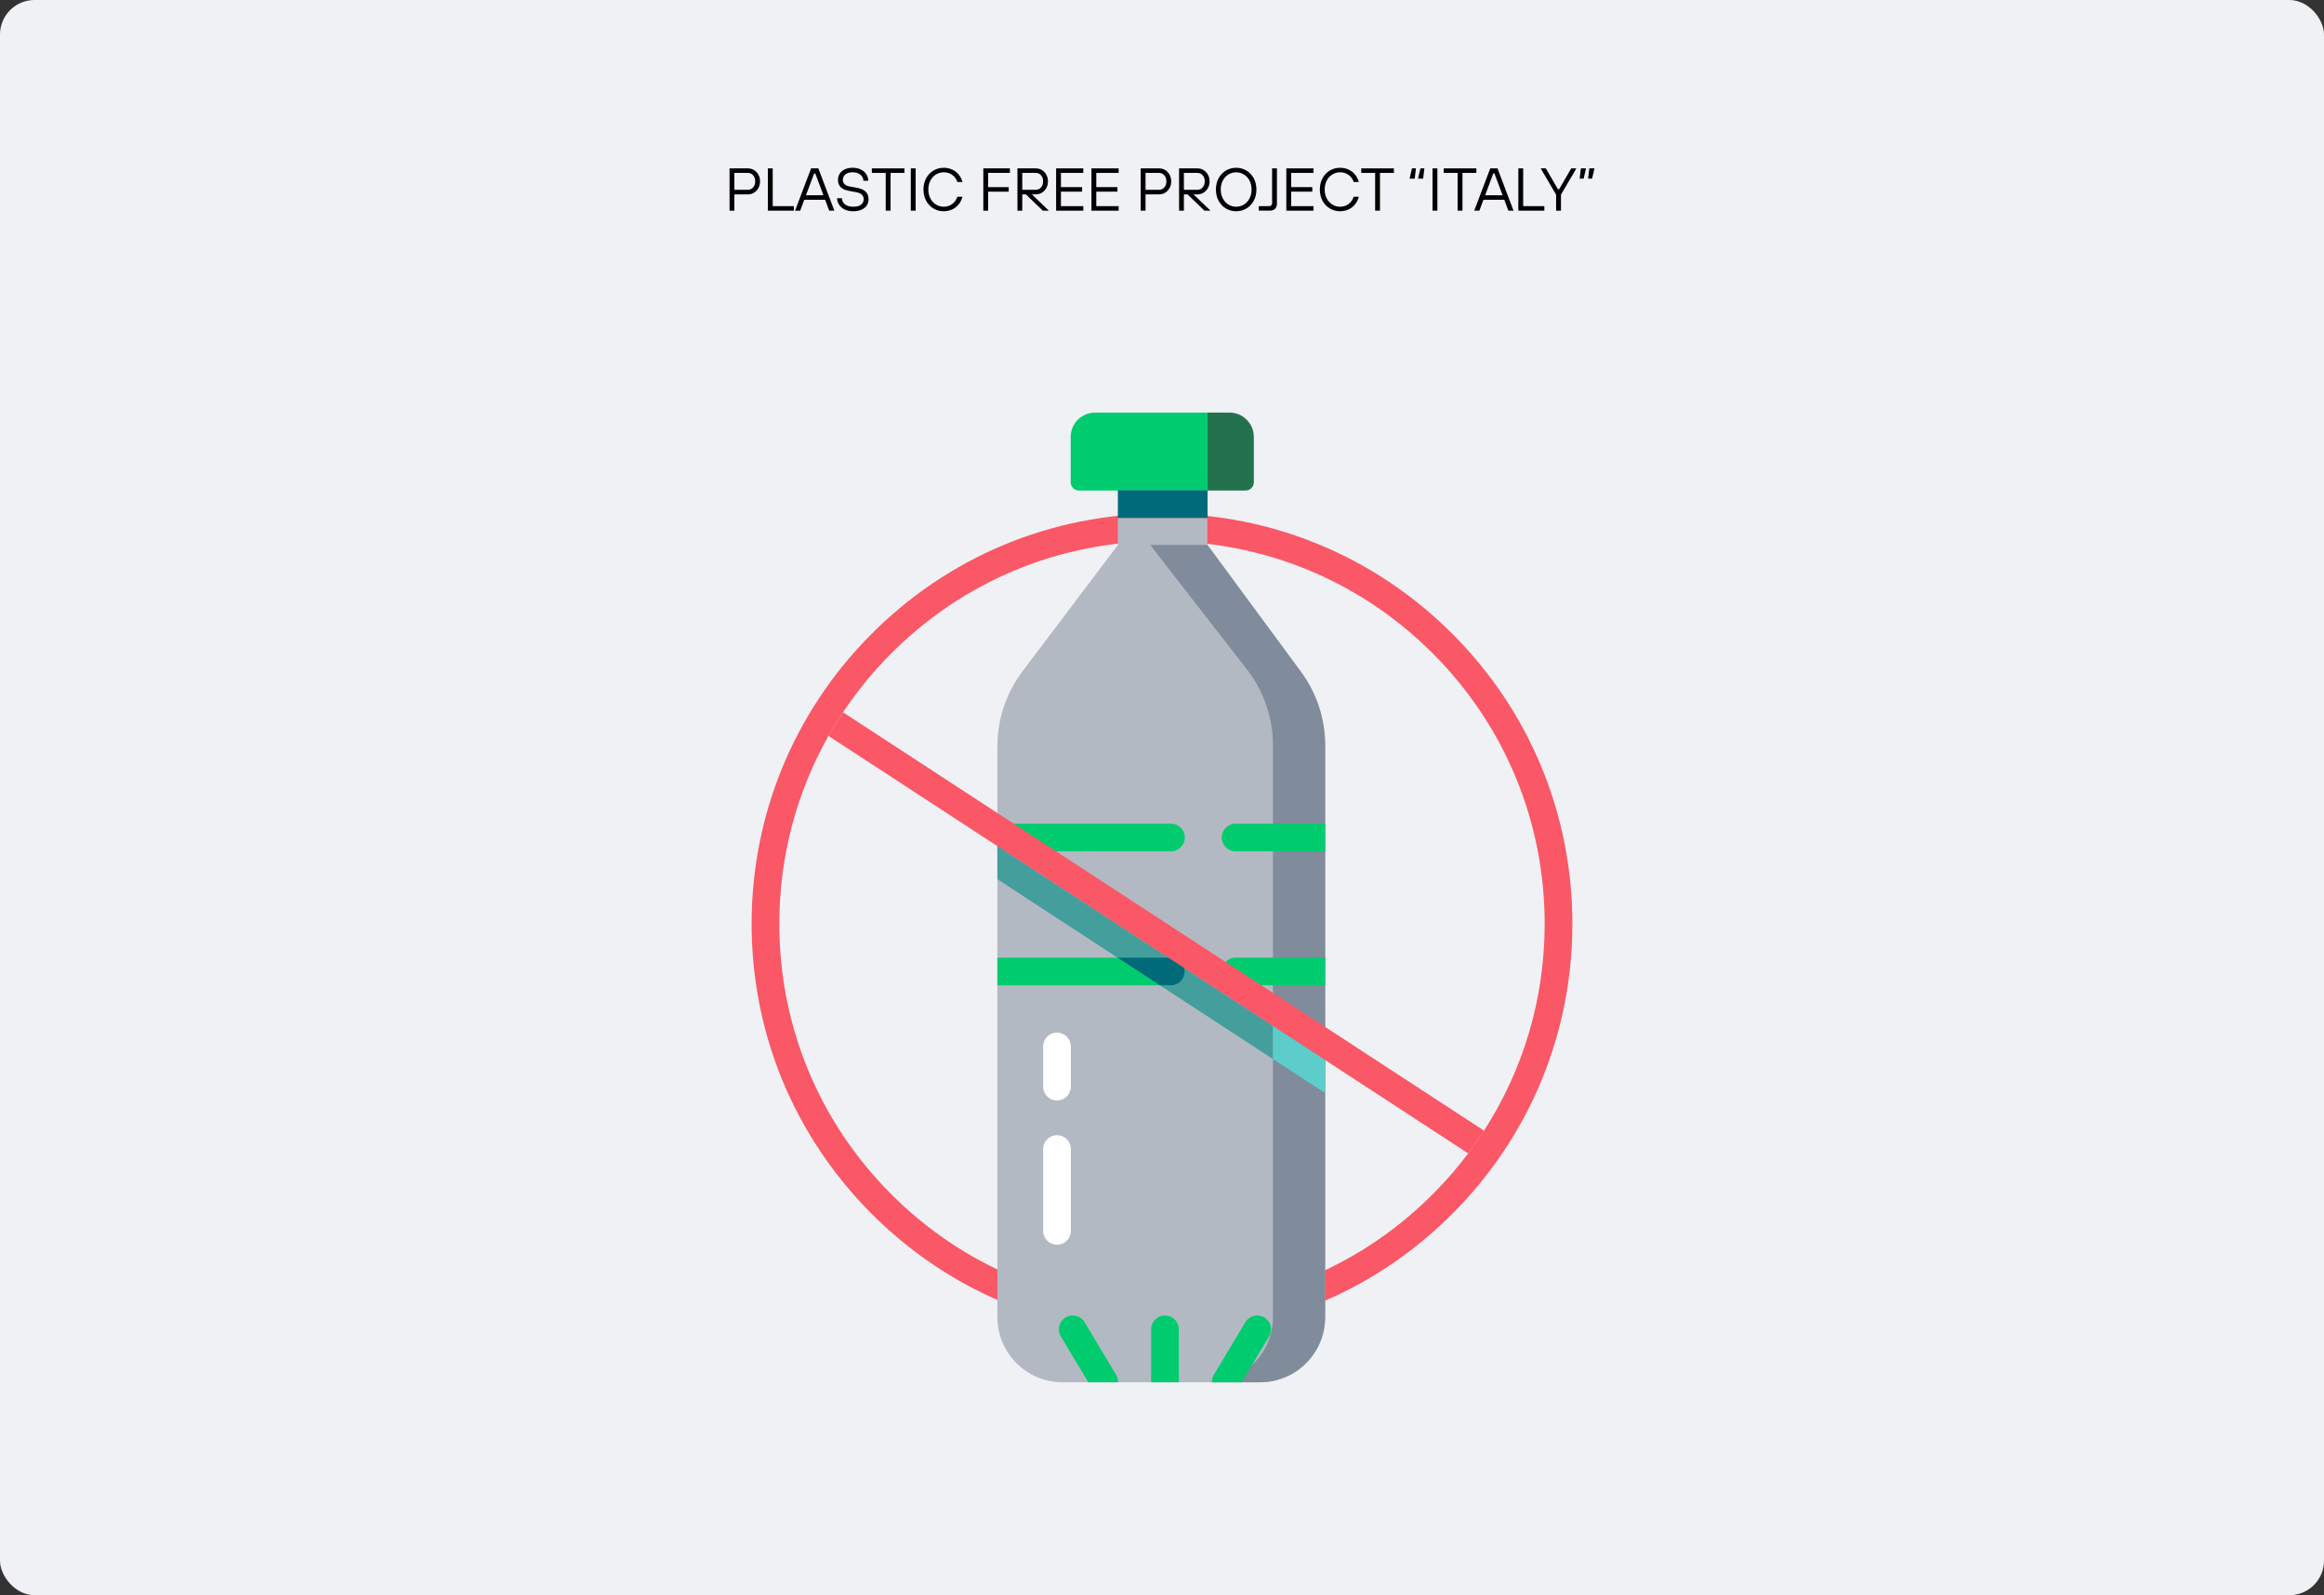 <?xml version="1.0" encoding="UTF-8"?>
<svg id="Layer_2" xmlns="http://www.w3.org/2000/svg" viewBox="0 0 1174.42 806.22">
  <rect x="0" y="0" width="1174.42" height="806.22" fill="#333333" stroke="none"/>
  <defs>
    <style>
      .cls-1 {
        fill: #24714e;
      }

      .cls-2 {
        fill: #5ccdca;
      }

      .cls-3 {
        fill: #439e9c;
      }

      .cls-4 {
        fill: #808b9b;
      }

      .cls-5 {
        isolation: isolate;
      }

      .cls-6 {
        fill: #fa5767;
      }

      .cls-7 {
        fill: #00cc6f;
      }

      .cls-8 {
        fill: #006a7a;
      }

      .cls-9 {
        fill: #fff;
      }

      .cls-10 {
        fill: #b3b9c3;
      }

      .cls-11 {
        fill: #eff1f4;
      }
    </style>
  </defs>
  <g id="education_x5F_earth_x5F_awareness">
    <g>
      <rect id="Rectangle_3342" class="cls-11" width="1174.42" height="806.22" rx="17.45" ry="17.45"/>
      <g class="cls-5">
        <path d="M368.67,106.47v-21.37h9.31c1.12,0,2.14.29,3.07.85.93.57,1.66,1.35,2.21,2.35.55,1,.82,2.12.82,3.36s-.28,2.36-.82,3.36c-.55,1-1.29,1.78-2.21,2.35-.93.57-1.95.86-3.07.86h-6.87v8.24h-2.44ZM377.98,95.93c.67,0,1.29-.18,1.85-.53.56-.36,1-.86,1.33-1.51.33-.65.49-1.39.49-2.23s-.16-1.58-.49-2.23c-.33-.65-.77-1.15-1.33-1.51-.56-.36-1.18-.53-1.85-.53h-6.87v8.55h6.87Z"/>
        <path d="M388.05,106.47v-21.37h2.44v19.08h10.69v2.29h-13.13Z"/>
        <path d="M401.79,106.47l8.09-21.37h3.66l8.09,21.37h-2.6l-7.02-18.78h-.61l-7.02,18.78h-2.6ZM406.07,100.97v-2.29h11.45v2.29h-11.45Z"/>
        <path d="M431.11,106.77c-1.63,0-3.05-.3-4.27-.9-1.22-.6-2.16-1.4-2.82-2.4-.66-1-.99-2.09-.99-3.27h2.44c0,.77.22,1.49.66,2.14.44.65,1.08,1.17,1.94,1.56s1.87.58,3.05.58c1.81,0,3.15-.35,4.03-1.05.88-.7,1.31-1.62,1.31-2.76,0-.92-.31-1.67-.92-2.28-.61-.6-1.53-1.01-2.75-1.24l-4.12-.76c-1.14-.22-2.09-.57-2.85-1.04-.76-.47-1.34-1.07-1.74-1.82-.4-.74-.6-1.62-.6-2.64,0-1.18.3-2.23.89-3.14.59-.92,1.44-1.64,2.55-2.17,1.11-.53,2.41-.79,3.89-.79,1.59,0,2.98.29,4.18.87,1.2.58,2.13,1.37,2.78,2.37.65,1,.98,2.11.98,3.33h-2.44c0-.77-.22-1.49-.66-2.14-.44-.65-1.07-1.17-1.89-1.56-.82-.39-1.81-.58-2.95-.58-1.55,0-2.75.36-3.6,1.07s-1.28,1.63-1.28,2.75c0,.86.29,1.58.87,2.17.58.59,1.46.99,2.64,1.19l3.36.61c1.42.24,2.58.62,3.48,1.13.9.51,1.56,1.15,1.99,1.91s.64,1.68.64,2.76c0,1.18-.3,2.23-.9,3.16s-1.49,1.65-2.67,2.17c-1.18.52-2.59.78-4.21.78Z"/>
        <path d="M447.6,106.47v-19.08h-7.02v-2.29h16.49v2.29h-7.02v19.08h-2.44Z"/>
        <path d="M460.27,106.47v-21.37h2.44v21.37h-2.44Z"/>
        <path d="M476.91,106.77c-1.87,0-3.59-.46-5.16-1.39-1.57-.93-2.8-2.22-3.71-3.89s-1.36-3.57-1.36-5.71.45-4.04,1.36-5.71c.91-1.67,2.14-2.97,3.71-3.89,1.57-.93,3.29-1.39,5.16-1.39,1.51,0,2.9.29,4.2.87,1.29.58,2.39,1.41,3.3,2.49s1.56,2.35,1.97,3.82h-2.6c-.35-1.02-.86-1.89-1.53-2.63-.67-.73-1.47-1.29-2.38-1.68s-1.9-.58-2.96-.58c-1.43,0-2.73.37-3.92,1.1-1.19.73-2.13,1.76-2.82,3.08-.69,1.32-1.04,2.83-1.04,4.52s.35,3.2,1.04,4.52c.69,1.32,1.63,2.35,2.82,3.08,1.19.73,2.5,1.1,3.92,1.1,1.61,0,3.02-.44,4.24-1.33s2.1-2.12,2.63-3.71h2.6c-.41,1.51-1.06,2.81-1.97,3.91-.91,1.1-2,1.94-3.28,2.53s-2.69.89-4.21.89Z"/>
        <path d="M496.91,106.47v-21.37h13.44v2.29h-10.99v7.18h10.38v2.29h-10.38v9.62h-2.44Z"/>
        <path d="M514.16,106.47v-21.37h9.31c1.12,0,2.14.29,3.07.85.93.57,1.66,1.35,2.21,2.35s.83,2.12.83,3.36-.27,2.36-.83,3.36-1.29,1.78-2.21,2.35-1.95.86-3.07.86h-2.63v-.58l9.19,8.82h-3.05l-8.55-8.24h-1.83v8.24h-2.44ZM523.47,95.93c.67,0,1.29-.18,1.85-.53.56-.36,1-.86,1.33-1.51.33-.65.49-1.39.49-2.23s-.16-1.58-.49-2.23c-.33-.65-.77-1.15-1.33-1.51-.56-.36-1.18-.53-1.85-.53h-6.87v8.55h6.87Z"/>
        <path d="M533.7,106.47v-21.37h13.74v2.29h-11.3v7.18h10.69v2.29h-10.69v7.33h11.3v2.29h-13.74Z"/>
        <path d="M551.56,106.47v-21.37h13.74v2.29h-11.3v7.18h10.69v2.29h-10.69v7.33h11.3v2.29h-13.74Z"/>
        <path d="M576.45,106.47v-21.37h9.31c1.12,0,2.14.29,3.07.85.93.57,1.66,1.35,2.21,2.35.55,1,.82,2.12.82,3.36s-.27,2.36-.82,3.36c-.55,1-1.29,1.78-2.21,2.35-.93.57-1.95.86-3.07.86h-6.87v8.24h-2.44ZM585.76,95.93c.67,0,1.29-.18,1.85-.53.56-.36,1-.86,1.33-1.51.33-.65.49-1.39.49-2.23s-.16-1.58-.49-2.23c-.33-.65-.77-1.15-1.33-1.51-.56-.36-1.18-.53-1.85-.53h-6.87v8.55h6.87Z"/>
        <path d="M595.84,106.47v-21.37h9.31c1.12,0,2.14.29,3.07.85.93.57,1.66,1.35,2.21,2.35s.83,2.12.83,3.36-.27,2.36-.83,3.36-1.29,1.78-2.21,2.35-1.95.86-3.07.86h-2.63v-.58l9.19,8.82h-3.05l-8.55-8.24h-1.83v8.24h-2.44ZM605.15,95.93c.67,0,1.29-.18,1.85-.53.56-.36,1-.86,1.33-1.51.33-.65.49-1.39.49-2.23s-.16-1.58-.49-2.23c-.33-.65-.77-1.15-1.33-1.51-.56-.36-1.18-.53-1.85-.53h-6.87v8.55h6.87Z"/>
        <path d="M624.69,106.77c-1.87,0-3.59-.46-5.16-1.39-1.57-.93-2.8-2.22-3.71-3.89-.91-1.67-1.36-3.57-1.36-5.71s.45-4.04,1.36-5.71c.91-1.67,2.14-2.97,3.71-3.89,1.57-.93,3.29-1.39,5.16-1.39s3.59.46,5.16,1.39c1.57.93,2.8,2.22,3.71,3.89.9,1.67,1.36,3.57,1.36,5.71s-.45,4.04-1.36,5.71c-.91,1.67-2.14,2.97-3.71,3.89-1.57.93-3.29,1.39-5.16,1.39ZM624.69,104.48c1.42,0,2.73-.37,3.92-1.1,1.19-.73,2.13-1.76,2.82-3.08.69-1.32,1.04-2.83,1.04-4.52s-.35-3.2-1.04-4.52c-.69-1.32-1.63-2.35-2.82-3.08-1.19-.73-2.5-1.1-3.92-1.1s-2.73.37-3.92,1.1c-1.19.73-2.13,1.76-2.83,3.08-.69,1.32-1.04,2.83-1.04,4.52s.35,3.2,1.04,4.52c.69,1.32,1.63,2.35,2.83,3.08,1.19.73,2.5,1.1,3.92,1.1Z"/>
        <path d="M636.14,106.47v-2.29h5.19c.47,0,.84-.14,1.11-.43.28-.28.41-.65.41-1.1v-17.56h2.44v17.86c0,1.1-.31,1.96-.93,2.58-.62.62-1.53.93-2.73.93h-5.5Z"/>
        <path d="M650.03,106.47v-21.37h13.74v2.29h-11.3v7.18h10.69v2.29h-10.69v7.33h11.3v2.29h-13.74Z"/>
        <path d="M677.21,106.77c-1.87,0-3.59-.46-5.16-1.39-1.57-.93-2.8-2.22-3.71-3.89-.91-1.67-1.36-3.57-1.36-5.71s.45-4.04,1.36-5.71c.91-1.67,2.14-2.97,3.71-3.89,1.57-.93,3.29-1.39,5.16-1.39,1.51,0,2.91.29,4.2.87,1.29.58,2.39,1.41,3.3,2.49s1.56,2.35,1.97,3.82h-2.6c-.35-1.02-.86-1.89-1.53-2.63-.67-.73-1.47-1.29-2.38-1.68-.92-.39-1.9-.58-2.96-.58-1.42,0-2.73.37-3.92,1.1-1.19.73-2.13,1.76-2.83,3.08-.69,1.32-1.04,2.83-1.04,4.52s.35,3.2,1.04,4.52c.69,1.32,1.63,2.35,2.83,3.08,1.19.73,2.5,1.1,3.92,1.1,1.61,0,3.02-.44,4.24-1.33s2.1-2.12,2.63-3.71h2.6c-.41,1.51-1.06,2.81-1.97,3.91-.91,1.1-2,1.94-3.28,2.53s-2.69.89-4.21.89Z"/>
        <path d="M694.92,106.47v-19.08h-7.02v-2.29h16.49v2.29h-7.02v19.08h-2.44Z"/>
        <path d="M712.32,90.28l1.22-5.19h1.99l-.61,5.19h-2.6ZM716.6,90.28l1.22-5.19h1.98l-.61,5.19h-2.6Z"/>
        <path d="M723.93,106.47v-21.37h2.44v21.37h-2.44Z"/>
        <path d="M736.6,106.47v-19.08h-7.02v-2.29h16.49v2.29h-7.02v19.08h-2.44Z"/>
        <path d="M745,106.47l8.09-21.37h3.66l8.09,21.37h-2.6l-7.02-18.78h-.61l-7.02,18.78h-2.6ZM749.27,100.97v-2.29h11.45v2.29h-11.45Z"/>
        <path d="M767.29,106.47v-21.37h2.44v19.08h10.69v2.29h-13.13Z"/>
        <path d="M786.37,106.47v-8.09l-7.79-13.28h2.6l6.11,10.53h.61l6.11-10.53h2.6l-7.79,13.28v8.09h-2.44Z"/>
        <path d="M798.28,90.28l.61-5.19h2.6l-1.22,5.19h-1.98ZM802.55,90.28l.61-5.19h2.6l-1.22,5.19h-1.99Z"/>
      </g>
      <g>
        <path class="cls-6" d="M734.25,320.65c-39.06-39.27-91.08-60.98-146.48-61.13h-.58c-56,0-108.47,21.97-147.79,61.91-38.27,38.88-59.43,90.35-59.57,144.91-.16,55.4,21.28,107.53,60.34,146.81,39.07,39.28,91.08,60.99,146.48,61.14h.58c56.41,0,109.14-22.24,148.5-62.66,18.91-19.39,33.59-41.89,43.56-66.31,9.97-24.42,15.23-50.77,15.3-77.86.16-55.39-21.28-107.53-60.34-146.81ZM749.95,571.44c-2.52,3.92-5.19,7.76-8.01,11.5-4.96,6.6-10.38,12.92-16.23,18.92-36.72,37.69-85.87,58.43-138.48,58.43h-.55c-51.65-.14-100.16-20.39-136.58-57.01-36.43-36.63-56.42-85.25-56.27-136.9.09-33.59,8.71-65.92,24.84-94.45,2.29-4.06,4.74-8.04,7.33-11.94,6.8-10.2,14.61-19.82,23.38-28.74,36.67-37.24,85.59-57.73,137.81-57.73h.54c51.66.14,100.17,20.38,136.6,57.01,36.42,36.62,56.4,85.24,56.26,136.9-.1,37.37-10.8,73.23-30.64,104.01Z"/>
        <g>
          <path class="cls-10" d="M657.41,339.49l-47.25-64.11v-13.61h-45.27v13.61h.08l-48.27,63.93c-8.23,10.91-12.68,24.2-12.68,37.86v288.51c0,18.18,14.73,32.92,32.92,32.92h99.8c18.19,0,32.92-14.74,32.92-32.92v-288.91c0-13.42-4.29-26.48-12.25-37.28Z"/>
          <path class="cls-4" d="M669.66,376.77v288.91c0,18.18-14.73,32.92-32.92,32.92h-26.37c.34,0,.68,0,1.02-.02.29,0,.59-.02.88-.03.05-.01.09-.01.13-.01.37-.02.75-.05,1.12-.09.16-.01.32-.03.48-.05.02,0,.04,0,.06,0,.06-.01.13-.01.19-.02.35-.04.7-.08,1.05-.14.03,0,.06,0,.08,0,.4-.06.81-.13,1.21-.21.14-.02.28-.05.41-.08.37-.07.74-.16,1.11-.25.43-.1.85-.21,1.27-.33.09-.02.18-.05.26-.08.04,0,.07-.02.11-.03.35-.1.69-.2,1.03-.32.02-.01.04-.01.06-.02.89-.3,1.77-.63,2.62-1,.89-.39,1.75-.81,2.6-1.27.79-.43,1.55-.88,2.29-1.37.39-.25.77-.51,1.14-.78.38-.27.75-.54,1.11-.83.36-.28.72-.57,1.07-.87.35-.29.69-.6,1.03-.91.41-.38.81-.76,1.19-1.16.39-.39.77-.8,1.14-1.22.25-.28.5-.57.74-.87.12-.14.24-.29.35-.43.66-.83,1.28-1.69,1.86-2.58.05-.08.1-.16.15-.24.27-.42.53-.85.78-1.28.27-.47.53-.94.78-1.42,0-.02,0-.04.02-.05.24-.46.46-.92.67-1.39.22-.49.43-.98.62-1.48.07-.16.13-.32.19-.48.03-.06.05-.12.07-.18.3-.8.56-1.62.79-2.45.07-.24.14-.49.2-.73.05-.18.09-.35.13-.53.06-.24.12-.48.17-.73.06-.28.12-.57.17-.85.05-.26.1-.52.14-.78.19-1.16.32-2.35.38-3.56.02-.24.03-.49.03-.74.01-.34.02-.69.02-1.04v-288.91c0-13.42-4.29-26.48-12.25-37.28l-49.78-64.11h28.9l47.25,64.11c7.96,10.8,12.25,23.86,12.25,37.28Z"/>
          <path class="cls-7" d="M598.72,423.28c0,3.87-3.13,7-7,7h-87.7v-14h87.7c3.87,0,7,3.13,7,7Z"/>
          <path class="cls-7" d="M669.66,416.28v14h-45.26c-3.86,0-7-3.13-7-7s3.14-7,7-7h45.26Z"/>
          <path class="cls-7" d="M598.72,491c0,3.87-3.13,7-7,7h-87.7v-14h87.7c3.29,0,6.05,2.26,6.79,5.32.14.54.21,1.1.21,1.68Z"/>
          <path class="cls-7" d="M669.66,484v14h-45.26c-3.86,0-7-3.13-7-7s3.14-7,7-7h45.26Z"/>
          <path class="cls-1" d="M633.62,220.86v22.87c0,2.3-1.87,4.17-4.17,4.17h-19.21v-39.39h11.03c6.82,0,12.35,5.53,12.35,12.35Z"/>
          <path class="cls-7" d="M610.24,208.51v39.39h-65.01c-2.3,0-4.17-1.87-4.17-4.17v-22.88c0-6.82,5.52-12.34,12.34-12.34h56.84Z"/>
          <path class="cls-7" d="M595.71,671.84v26.61c0,.05,0,.1-.01.15h-13.98c-.01-.05-.01-.1-.01-.15v-26.61c0-3.87,3.14-7,7-7s7,3.13,7,7Z"/>
          <path class="cls-7" d="M641.34,675.43l-8.64,14.44-5.23,8.73h-15.07v-.06c-.01-1.25.31-2.52,1-3.68l15.92-26.62c1.99-3.31,6.29-4.39,9.6-2.41,3.32,1.99,4.4,6.28,2.42,9.6Z"/>
          <path class="cls-7" d="M565.02,698.6h-15.07l-13.86-23.17c-1.99-3.32-.91-7.61,2.41-9.6,3.32-1.98,7.62-.9,9.6,2.41l15.93,26.62c.7,1.17,1.02,2.47.99,3.74Z"/>
          <path class="cls-9" d="M534.15,629.09c-3.87,0-7-3.13-7-7v-41.35c0-3.87,3.13-7,7-7s7,3.13,7,7v41.35c0,3.87-3.13,7-7,7Z"/>
          <path class="cls-9" d="M534.15,556.19c-3.87,0-7-3.13-7-7v-20.31c0-3.87,3.13-7,7-7s7,3.13,7,7v20.31c0,3.87-3.13,7-7,7Z"/>
          <rect class="cls-8" x="564.9" y="247.77" width="45.35" height="14"/>
        </g>
        <path class="cls-6" d="M749.95,571.44c-2.52,3.92-5.19,7.76-8.01,11.5l-323.27-211.01c2.29-4.06,4.74-8.04,7.33-11.94l323.95,211.45Z"/>
        <path class="cls-3" d="M643.29,518.55v16.71l-57.08-37.26h5.51c3.87,0,7-3.13,7-7,0-.58-.07-1.14-.21-1.68l44.78,29.23Z"/>
        <polygon class="cls-3" points="590.36 484 564.76 484 504.02 444.35 504.02 427.64 590.36 484"/>
        <path class="cls-8" d="M598.72,491c0,3.87-3.13,7-7,7h-5.51l-21.45-14h25.6l8.15,5.32c.14.54.21,1.1.21,1.68Z"/>
        <polygon class="cls-2" points="669.66 535.76 669.66 552.47 643.29 535.26 643.29 518.55 669.66 535.76"/>
      </g>
    </g>
  </g>
</svg>